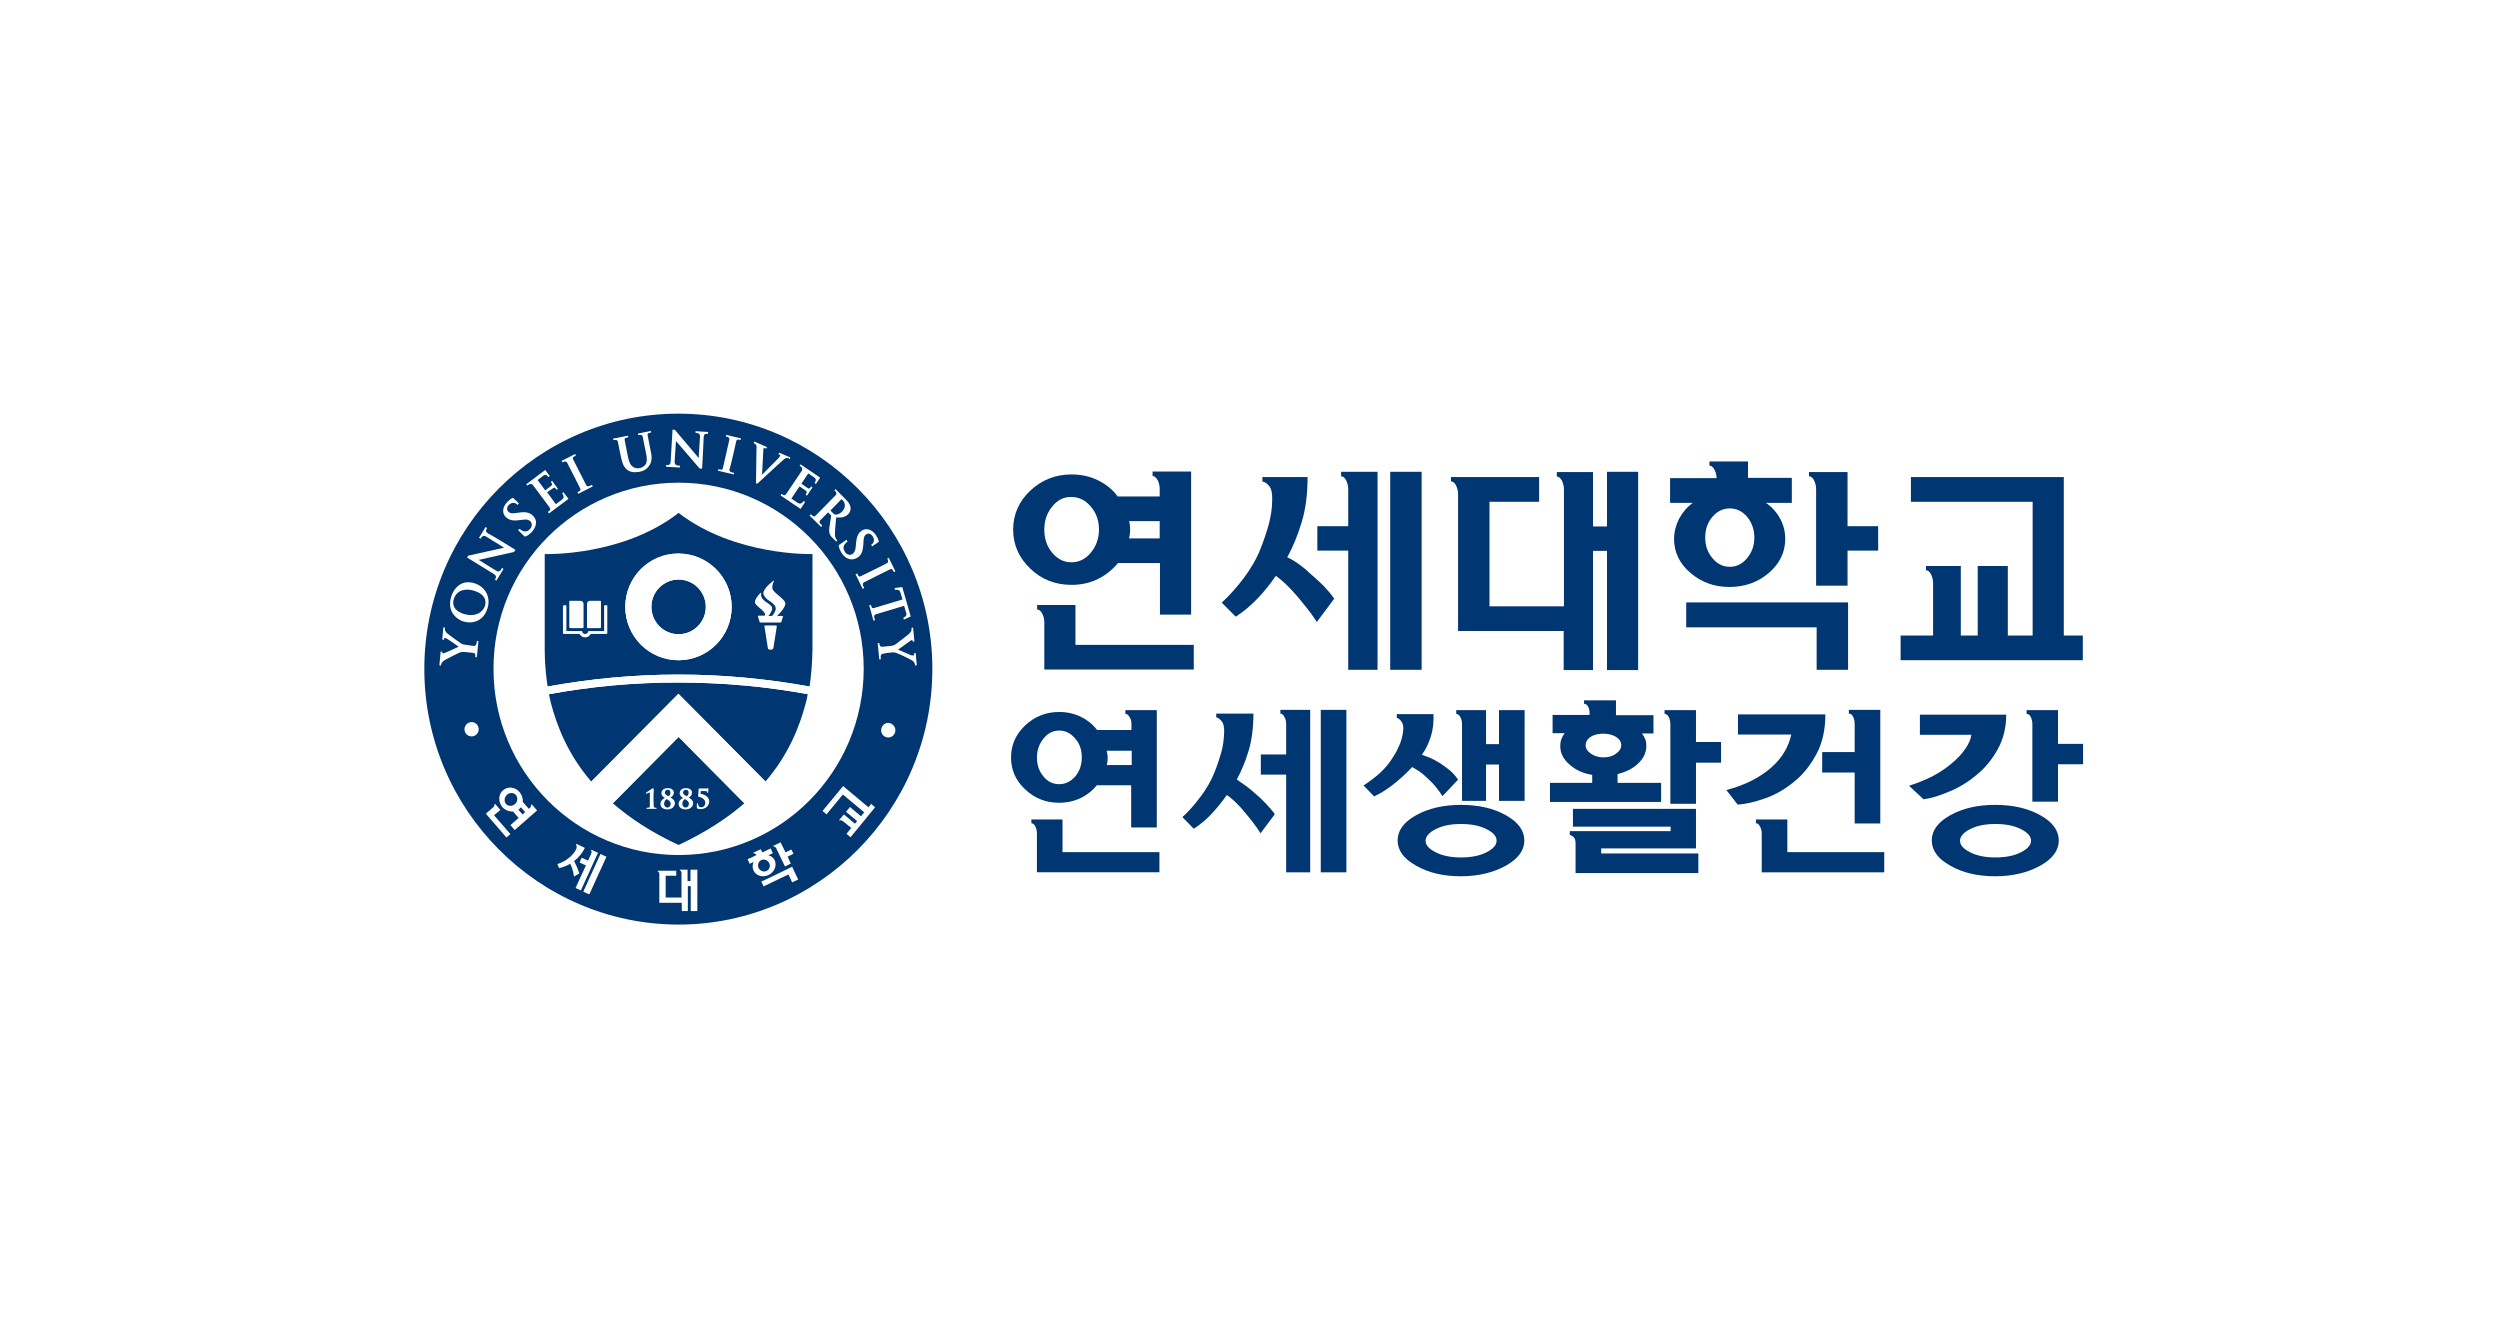 <svg width="228" height="122" viewBox="0 0 228 122" fill="none" xmlns="http://www.w3.org/2000/svg">
<g filter="url(#filter0_d_80_96)">
<rect x="4" width="220" height="114" rx="16" fill="white" shape-rendering="crispEdges"/>
<g clip-path="url(#clip0_80_96)">
<path d="M38 57.012C38 70.253 48.716 81.024 61.889 81.024C75.061 81.024 85.777 70.253 85.777 57.012C85.753 43.772 75.037 33 61.889 33C48.716 33 38 43.772 38 57.012Z" fill="white"/>
<path d="M38.698 57.012C38.698 44.159 49.101 33.726 61.864 33.726C74.651 33.726 85.03 44.183 85.03 57.012C85.03 69.865 74.627 80.322 61.864 80.322C49.101 80.298 38.698 69.841 38.698 57.012Z" fill="#003671"/>
<path d="M61.889 73.98C52.569 73.98 45.008 66.38 45.008 57.012C44.983 47.62 52.545 40.02 61.889 40.02C71.208 40.02 78.769 47.62 78.769 56.988C78.769 66.38 71.208 73.98 61.889 73.98Z" fill="white"/>
<path d="M42.359 62.507C42.359 62.87 42.648 63.16 43.009 63.16C43.37 63.16 43.659 62.87 43.659 62.507C43.659 62.144 43.37 61.853 43.009 61.853C42.648 61.853 42.359 62.168 42.359 62.507Z" fill="white"/>
<path d="M81.659 62.603C81.659 62.967 81.37 63.257 81.009 63.257C80.648 63.257 80.359 62.967 80.359 62.603C80.359 62.24 80.648 61.926 81.009 61.926C81.37 61.95 81.659 62.24 81.659 62.603Z" fill="white"/>
<path d="M43.274 49.194C42.816 49.049 42.383 49.073 42.022 49.267C41.636 49.484 41.323 49.872 41.155 50.404C40.986 50.937 41.01 51.421 41.227 51.832C41.444 52.22 41.805 52.534 42.263 52.68C43.057 52.922 44.093 52.68 44.454 51.493C44.623 50.985 44.574 50.501 44.358 50.065C44.141 49.654 43.756 49.339 43.274 49.194ZM44.237 51.227C43.996 51.953 43.226 52.268 42.335 52.002C41.227 51.663 41.275 50.985 41.396 50.598C41.492 50.307 41.685 50.065 41.95 49.92C42.311 49.751 42.744 49.727 43.226 49.872C43.707 50.017 44.044 50.259 44.189 50.55C44.334 50.84 44.261 51.106 44.237 51.227Z" fill="white"/>
<path d="M47.849 44.934L47.247 44.352L47.368 44.231C47.368 44.231 47.584 44.377 47.633 44.401C47.97 44.57 48.211 44.377 48.331 44.256C48.572 43.989 48.523 43.699 48.379 43.554C48.234 43.408 48.066 43.336 47.633 43.408L47.368 43.433C46.79 43.529 46.428 43.433 46.139 43.166C45.778 42.828 45.802 42.271 46.236 41.811C46.597 41.424 46.79 41.399 46.79 41.399L47.319 41.908L47.199 42.053C47.199 42.053 47.079 41.883 46.862 41.859C46.766 41.859 46.597 41.859 46.404 42.053C46.212 42.271 46.188 42.513 46.38 42.682C46.501 42.803 46.645 42.852 47.127 42.779L47.271 42.755C47.946 42.658 48.283 42.731 48.596 43.021C48.74 43.166 48.957 43.433 48.861 43.868C48.812 44.086 48.692 44.304 48.499 44.522C48.331 44.691 48.042 44.934 47.849 44.934Z" fill="white"/>
<path d="M76.506 45.708L77.204 45.224L77.3 45.369C77.3 45.369 77.108 45.539 77.06 45.611C76.819 45.902 76.963 46.168 77.06 46.337C77.252 46.628 77.565 46.652 77.734 46.531C77.902 46.41 78.023 46.241 78.047 45.805L78.071 45.539C78.119 44.958 78.264 44.619 78.577 44.401C78.986 44.111 79.516 44.28 79.877 44.788C80.166 45.224 80.142 45.418 80.142 45.418L79.54 45.829L79.444 45.684C79.444 45.684 79.636 45.587 79.684 45.393C79.709 45.297 79.733 45.127 79.588 44.909C79.419 44.667 79.179 44.595 78.986 44.74C78.842 44.837 78.769 44.982 78.745 45.442V45.587C78.697 46.265 78.577 46.604 78.216 46.846C78.047 46.943 77.734 47.112 77.325 46.943C77.108 46.846 76.939 46.7 76.771 46.458C76.626 46.216 76.457 45.902 76.506 45.708Z" fill="white"/>
<path d="M50.402 40.552C50.57 40.407 50.618 40.48 50.763 40.673L50.883 40.577L50.354 39.85L50.233 39.947C50.378 40.141 50.402 40.189 50.233 40.334L49.727 40.722L49.029 39.778C49.029 39.778 49.438 39.487 49.535 39.39C49.776 39.221 49.872 39.342 50.017 39.511L50.137 39.415L49.727 38.858L47.994 40.165L48.09 40.286C48.21 40.189 48.427 40.02 48.62 40.262C48.812 40.504 50.065 42.198 50.065 42.198C50.281 42.489 50.161 42.537 49.968 42.682L50.065 42.828L51.847 41.496L51.389 40.891L51.269 40.988C51.461 41.254 51.437 41.424 51.245 41.569C51.124 41.666 50.691 41.98 50.691 41.98L49.896 40.891L50.402 40.552Z" fill="white"/>
<path d="M73.448 40.722C73.64 40.843 73.592 40.915 73.472 41.109L73.592 41.206L74.098 40.456L73.977 40.359C73.857 40.552 73.809 40.625 73.616 40.48L73.086 40.117L73.712 39.173C73.712 39.173 74.122 39.463 74.242 39.536C74.483 39.705 74.411 39.85 74.29 40.044L74.411 40.141L74.796 39.56L73.014 38.35L72.918 38.471C73.038 38.543 73.279 38.688 73.11 38.955C72.942 39.221 71.762 40.964 71.762 40.964C71.569 41.254 71.473 41.182 71.28 41.036L71.184 41.182L73.014 42.416L73.423 41.787L73.303 41.69C73.11 41.956 72.942 41.98 72.749 41.859C72.629 41.787 72.171 41.472 72.171 41.472L72.918 40.359L73.448 40.722Z" fill="white"/>
<path d="M52.28 37.914C52.184 37.72 52.28 37.672 52.521 37.551L52.449 37.406L51.221 38.035L51.293 38.18C51.293 38.18 51.606 37.962 51.726 38.205C51.799 38.326 52.906 40.528 52.906 40.528C53.003 40.722 52.906 40.77 52.666 40.891L52.738 41.037L54.062 40.359L53.99 40.214C53.797 40.31 53.581 40.456 53.46 40.238C53.34 40.02 52.28 37.914 52.28 37.914Z" fill="white"/>
<path d="M59.336 37.091L59.071 35.736C59.023 35.518 59.119 35.493 59.384 35.445L59.36 35.3L58.18 35.542L58.204 35.687C58.204 35.687 58.565 35.566 58.614 35.832C58.614 35.881 58.903 37.261 58.903 37.261C58.999 37.72 59.047 38.084 58.879 38.35C58.71 38.592 58.469 38.664 58.349 38.689C58.204 38.713 58.012 38.737 57.795 38.616C57.602 38.519 57.41 38.325 57.265 37.648L56.976 36.171C56.928 35.953 57.024 35.929 57.313 35.881L57.265 35.736L55.916 36.002L55.941 36.147C55.941 36.147 56.302 36.026 56.35 36.292C56.35 36.365 56.663 37.817 56.663 37.817C56.783 38.374 56.976 38.713 57.289 38.907C57.674 39.148 58.132 39.052 58.325 39.028C58.59 38.979 58.903 38.882 59.167 38.519C59.505 38.108 59.456 37.599 59.336 37.091Z" fill="white"/>
<path d="M67.138 36.268C67.186 36.05 67.283 36.074 67.547 36.123L67.572 35.977L66.223 35.663L66.199 35.808C66.199 35.808 66.584 35.832 66.512 36.123C66.488 36.268 65.934 38.664 65.934 38.664C65.886 38.882 65.766 38.858 65.525 38.785L65.477 38.93L66.921 39.269L66.945 39.124C66.729 39.076 66.464 39.051 66.536 38.785C66.632 38.567 67.138 36.268 67.138 36.268Z" fill="white"/>
<path d="M81.153 47.935C81.346 47.838 81.394 47.935 81.515 48.177L81.659 48.105L81.057 46.87L80.913 46.943C80.913 46.943 81.129 47.257 80.865 47.378C80.744 47.451 78.529 48.54 78.529 48.54C78.336 48.637 78.288 48.54 78.167 48.298L78.023 48.371L78.673 49.702L78.818 49.63C78.721 49.436 78.577 49.218 78.818 49.097C79.034 48.976 81.153 47.935 81.153 47.935Z" fill="white"/>
<path d="M82.285 49.533L81.587 49.63L81.635 49.799C81.852 49.775 82.02 49.751 82.117 50.041C82.141 50.089 82.165 50.186 82.309 50.67C81.924 50.791 79.733 51.445 79.733 51.445C79.516 51.518 79.492 51.397 79.42 51.154L79.275 51.203L79.66 52.607L79.805 52.558C79.733 52.341 79.636 52.099 79.877 52.026C80.094 51.953 82.117 51.348 82.454 51.251C82.598 51.735 82.622 51.832 82.647 51.881C82.719 52.171 82.574 52.244 82.382 52.341L82.43 52.51L83.056 52.22L82.285 49.533Z" fill="white"/>
<path d="M77.565 42.247C77.517 41.956 77.3 41.714 77.108 41.52L76.193 40.601L76.096 40.722C76.096 40.722 76.409 40.94 76.217 41.157C76.121 41.254 74.387 43.021 74.387 43.021C74.242 43.166 74.146 43.094 73.953 42.9L73.833 43.021L74.892 44.062L74.989 43.941C74.844 43.796 74.627 43.626 74.82 43.433L75.518 42.731L75.807 43.021L75.687 43.772C75.615 44.207 75.591 44.474 75.663 44.667C75.711 44.788 75.759 44.909 75.952 45.079L76.265 45.393L76.361 45.297L76.289 45.2C76.241 45.151 76.144 45.006 76.144 44.667C76.144 44.352 76.193 43.941 76.241 43.408C76.241 43.408 76.265 43.239 76.265 43.191C76.771 43.239 77.108 43.142 77.349 42.9C77.589 42.658 77.589 42.368 77.565 42.247ZM76.795 42.658C76.53 42.924 76.289 42.949 76.193 42.924C76.096 42.924 76.048 42.876 75.952 42.779L75.735 42.561L76.747 41.52L76.891 41.666C77.036 41.835 77.204 42.222 76.795 42.658Z" fill="white"/>
<path d="M42.503 54.809C42.359 54.785 42.238 54.785 42.094 54.713C41.925 54.616 40.962 53.914 40.794 53.769C40.697 53.672 40.649 53.623 40.601 53.527C40.577 53.454 40.577 53.381 40.577 53.357C40.577 53.309 40.577 53.236 40.577 53.236L40.432 53.212L40.336 54.325L40.505 54.35C40.505 54.35 40.505 54.277 40.505 54.229C40.505 54.204 40.553 54.18 40.577 54.18C40.625 54.18 40.697 54.204 40.769 54.253C40.842 54.277 41.829 54.979 41.829 54.979C41.829 54.979 40.649 55.536 40.529 55.56C40.505 55.56 40.432 55.608 40.384 55.584C40.36 55.584 40.36 55.56 40.336 55.56V55.536C40.336 55.511 40.336 55.439 40.336 55.439L40.191 55.415L40.071 56.673L40.215 56.697C40.215 56.697 40.24 56.528 40.288 56.431C40.336 56.359 40.456 56.262 40.625 56.165C40.866 56.02 41.853 55.536 41.925 55.511C42.07 55.463 42.142 55.439 42.383 55.463C42.383 55.463 42.84 55.511 43.105 55.536C43.37 55.56 43.37 55.705 43.346 55.923L43.491 55.947L43.635 54.471L43.491 54.446C43.467 54.688 43.467 54.931 43.153 54.906C42.889 54.858 42.503 54.809 42.503 54.809Z" fill="white"/>
<path d="M81.274 55.512C81.418 55.487 81.539 55.487 81.707 55.536C81.9 55.584 82.96 56.093 83.152 56.214C83.272 56.286 83.321 56.335 83.369 56.407C83.417 56.48 83.417 56.528 83.441 56.577C83.441 56.625 83.465 56.698 83.465 56.698L83.61 56.673L83.513 55.56L83.345 55.584C83.345 55.584 83.345 55.681 83.369 55.705C83.369 55.73 83.345 55.778 83.297 55.778C83.248 55.778 83.176 55.778 83.08 55.754C83.008 55.73 81.9 55.245 81.9 55.245C81.9 55.245 82.96 54.495 83.056 54.422C83.08 54.398 83.152 54.374 83.176 54.374C83.2 54.374 83.2 54.374 83.224 54.398V54.422C83.224 54.447 83.248 54.519 83.248 54.519L83.393 54.495L83.272 53.236L83.128 53.261C83.128 53.261 83.152 53.43 83.104 53.551C83.056 53.648 82.96 53.745 82.839 53.866C82.622 54.035 81.731 54.713 81.683 54.761C81.563 54.834 81.466 54.882 81.25 54.907C81.25 54.907 80.792 54.955 80.527 54.979C80.238 55.003 80.214 54.858 80.19 54.64L80.046 54.664L80.19 56.141L80.335 56.117C80.311 55.875 80.262 55.633 80.6 55.608C80.888 55.536 81.274 55.512 81.274 55.512Z" fill="white"/>
<path d="M47.007 46.144L46.886 46.337L43.659 47.063L45.224 48.032C45.562 48.25 45.682 47.983 45.778 47.79L45.923 47.886L45.273 48.952L45.128 48.879C45.224 48.709 45.345 48.54 45.032 48.346C44.719 48.153 42.6 46.846 42.6 46.846L42.696 46.676C43.25 46.555 45.875 45.974 45.971 45.95C45.971 45.95 44.622 45.103 44.333 44.933C44.044 44.764 43.924 44.982 43.828 45.127L43.683 45.054L44.285 44.062L44.43 44.159C44.333 44.304 44.213 44.449 44.502 44.643C44.863 44.812 47.007 46.144 47.007 46.144Z" fill="white"/>
<path d="M64.032 38.737H63.815L61.648 36.22L61.527 38.083C61.503 38.471 61.792 38.447 62.009 38.471V38.64L60.757 38.568V38.398C60.95 38.422 61.142 38.447 61.166 38.083C61.19 37.672 61.335 35.179 61.335 35.179L61.551 35.203C61.913 35.639 63.671 37.696 63.719 37.769C63.719 37.769 63.815 36.171 63.839 35.832C63.863 35.493 63.598 35.493 63.43 35.469V35.324L64.586 35.397L64.562 35.566C64.369 35.566 64.2 35.518 64.176 35.881C64.176 36.171 64.032 38.737 64.032 38.737Z" fill="white"/>
<path d="M72.027 37.89L72.075 37.72L71.063 37.285L70.991 37.43L71.112 37.478C71.16 37.503 71.184 37.527 71.16 37.551C71.136 37.599 71.088 37.672 71.039 37.745L70.1 38.689C70.1 38.689 69.57 39.221 69.498 39.294C69.498 39.197 69.57 37.987 69.594 37.478L69.618 37.018C69.618 36.994 69.618 36.922 69.643 36.897C69.643 36.873 69.691 36.849 69.763 36.873L69.883 36.922L69.956 36.776L68.8 36.268L68.728 36.413C68.728 36.413 68.896 36.486 68.944 36.559C68.992 36.631 69.016 36.776 68.992 36.922L68.944 40.068L69.065 40.117L70.847 38.471L71.497 37.89C71.497 37.89 71.714 37.696 71.93 37.793L72.027 37.89Z" fill="white"/>
<path d="M62.972 75.312C62.972 75.36 62.972 76.353 62.972 76.353H62.707C62.707 76.353 62.707 75.36 62.707 75.312C62.659 75.312 62.057 75.312 62.009 75.312C62.009 75.336 62.009 75.36 62.009 75.385C62.081 75.385 62.153 75.506 62.153 75.627C62.153 75.627 62.153 76.861 62.153 77.854C61.816 77.854 60.709 77.854 60.709 77.854V75.869C60.709 75.869 61.624 75.869 61.672 75.869C61.672 75.82 61.672 75.433 61.672 75.409C61.624 75.409 60.01 75.409 59.986 75.409C59.986 75.433 59.986 75.457 59.986 75.481C60.058 75.481 60.131 75.603 60.131 75.724C60.131 75.724 60.131 78.289 60.131 78.338C60.155 78.338 61.768 78.338 62.178 78.338C62.178 78.773 62.178 79.064 62.178 79.088C62.226 79.088 62.707 79.088 62.731 79.088C62.731 79.04 62.731 76.813 62.731 76.813H62.996C62.996 76.813 62.996 79.04 62.996 79.088C63.02 79.088 63.55 79.088 63.598 79.088C63.598 79.04 63.598 75.36 63.598 75.312C63.574 75.312 63.02 75.312 62.972 75.312Z" fill="white"/>
<path d="M79.203 69.624C78.721 69.212 76.915 67.711 76.891 67.687C76.891 67.687 75.037 69.938 75.013 69.962C75.037 69.987 75.35 70.229 75.374 70.277C75.398 70.253 76.867 68.462 76.867 68.462C76.867 68.462 78.384 69.72 78.817 70.083C78.649 70.277 78.528 70.447 78.528 70.447C78.528 70.447 77.541 69.624 77.517 69.599C77.493 69.624 77.18 70.011 77.156 70.035C77.18 70.059 78.167 70.882 78.167 70.882L77.975 71.124C77.975 71.124 76.987 70.301 76.963 70.277C76.939 70.301 76.554 70.761 76.53 70.785C76.554 70.81 76.578 70.834 76.602 70.834C76.65 70.785 76.771 70.81 76.867 70.882L77.638 71.511C77.638 71.511 77.228 71.996 77.204 72.044C77.228 72.068 77.541 72.335 77.565 72.359C77.589 72.335 79.781 69.672 79.805 69.624C79.781 69.599 79.468 69.333 79.444 69.309C79.444 69.333 79.347 69.454 79.203 69.624Z" fill="white"/>
<path d="M54.76 73.884C54.736 73.932 53.219 77.273 53.195 77.321C53.219 77.345 53.701 77.563 53.749 77.563C53.773 77.515 55.29 74.174 55.314 74.126C55.314 74.15 54.809 73.908 54.76 73.884Z" fill="white"/>
<path d="M53.942 73.497C53.942 73.521 53.918 73.545 53.894 73.569C53.966 73.593 53.966 73.739 53.918 73.86L53.629 74.489C53.629 74.489 53.099 74.247 53.051 74.223C53.027 74.247 52.882 74.61 52.858 74.659C52.882 74.683 53.436 74.925 53.436 74.925C53.436 74.925 52.497 76.958 52.497 76.982C52.521 77.006 52.954 77.2 52.978 77.2C53.002 77.152 54.52 73.811 54.544 73.763C54.544 73.787 53.966 73.521 53.942 73.497Z" fill="white"/>
<path d="M52.376 74.561L52.352 74.513H52.376C52.786 74.198 53.099 73.811 53.34 73.327C53.316 73.303 52.593 72.964 52.545 72.964C52.545 72.988 52.521 73.012 52.521 73.037C52.521 73.037 52.665 73.157 52.545 73.448C52.545 73.472 52.111 74.392 50.835 74.803C50.859 74.852 50.98 75.142 50.98 75.167C50.98 75.167 51.413 75.118 51.991 74.779H52.015V74.803C52.111 74.973 52.232 75.239 52.352 75.941C52.401 75.917 52.81 75.675 52.834 75.651C52.738 75.36 52.593 74.973 52.376 74.561Z" fill="white"/>
<path d="M69.643 76.837C69.691 76.813 71.906 75.748 71.906 75.748C71.906 75.748 72.243 76.45 72.243 76.474C72.292 76.45 72.749 76.232 72.797 76.208C72.773 76.184 72.268 75.094 72.243 75.046C72.195 75.07 69.474 76.401 69.426 76.401C69.45 76.45 69.643 76.813 69.643 76.837Z" fill="white"/>
<path d="M71.184 72.819C71.16 72.843 70.558 73.133 70.51 73.133C70.51 73.158 70.534 73.182 70.558 73.206C70.63 73.182 70.727 73.255 70.799 73.376C70.799 73.376 71.569 74.997 71.593 75.022C71.618 74.997 72.099 74.779 72.123 74.755C72.099 74.731 71.834 74.126 71.834 74.126C71.834 74.126 72.34 73.884 72.364 73.86C72.34 73.835 72.195 73.497 72.171 73.472C72.123 73.497 71.642 73.739 71.642 73.739C71.642 73.739 71.208 72.843 71.184 72.819Z" fill="white"/>
<path d="M68.728 75.409C68.944 75.869 69.57 76.062 70.1 75.796C70.63 75.53 70.871 74.949 70.654 74.465C70.534 74.223 70.317 74.053 70.076 74.005C70.317 73.884 70.486 73.811 70.486 73.811C70.462 73.787 70.293 73.424 70.293 73.376C70.245 73.4 69.522 73.739 69.522 73.739C69.522 73.739 69.402 73.472 69.378 73.448C69.378 73.448 68.752 73.739 68.704 73.763C68.704 73.787 68.728 73.811 68.752 73.835C68.8 73.811 68.896 73.86 68.969 73.956L68.993 73.981C68.993 73.981 68.222 74.344 68.174 74.368C68.198 74.392 68.367 74.755 68.367 74.779C68.367 74.779 68.511 74.707 68.728 74.61C68.607 74.9 68.607 75.167 68.728 75.409ZM69.908 75.433C69.643 75.554 69.33 75.433 69.185 75.167C69.065 74.9 69.161 74.562 69.426 74.441C69.691 74.32 70.004 74.441 70.148 74.707C70.293 74.997 70.173 75.312 69.908 75.433Z" fill="white"/>
<path d="M45.634 69.866C45.634 69.866 45.176 69.333 45.152 69.309C45.128 69.309 45.104 69.358 45.08 69.358C45.128 69.406 45.08 69.551 44.984 69.624C44.984 69.624 44.333 70.18 44.309 70.205C44.333 70.229 46.164 72.359 46.188 72.383C46.212 72.359 46.525 72.093 46.549 72.069C46.525 72.044 45.056 70.35 45.056 70.35C45.056 70.35 45.61 69.89 45.634 69.866Z" fill="white"/>
<path d="M46.79 70.011C46.958 70.205 47.295 70.592 47.295 70.592C47.295 70.592 46.597 71.221 46.549 71.246C46.573 71.27 46.934 71.681 46.934 71.705C46.958 71.681 48.957 69.938 48.981 69.914C48.957 69.89 48.524 69.382 48.499 69.357C48.475 69.357 48.451 69.406 48.427 69.406C48.475 69.454 48.427 69.575 48.331 69.672L48.235 69.769C48.235 69.769 47.777 69.236 47.681 69.14C47.705 68.825 47.608 68.51 47.392 68.244C46.982 67.76 46.308 67.687 45.875 68.075C45.441 68.438 45.417 69.14 45.827 69.624C46.091 69.89 46.453 70.035 46.79 70.011ZM47.898 70.059L47.657 70.277C47.657 70.277 47.44 70.035 47.271 69.841C47.295 69.817 47.344 69.793 47.368 69.769C47.416 69.721 47.464 69.672 47.512 69.624C47.657 69.817 47.898 70.059 47.898 70.059ZM46.236 68.486C46.477 68.268 46.862 68.268 47.055 68.51C47.247 68.752 47.223 69.115 46.958 69.333C46.718 69.551 46.332 69.551 46.14 69.309C45.947 69.067 45.995 68.704 46.236 68.486Z" fill="white"/>
<path d="M61.889 48.855C60.516 48.855 59.408 49.968 59.408 51.348C59.408 52.728 60.516 53.841 61.889 53.841C63.261 53.841 64.369 52.728 64.369 51.348C64.369 49.968 63.237 48.855 61.889 48.855Z" fill="#003671"/>
<path d="M55.892 69.26C57.458 70.616 59.408 71.923 61.889 73.061C64.369 71.899 66.32 70.616 67.885 69.26L61.889 63.209L55.892 69.26Z" fill="#003671"/>
<path d="M74.098 54.882V46.531C74.098 46.531 67.042 46.749 61.889 42.779C56.735 46.773 49.679 46.531 49.679 46.531V54.858C49.679 54.858 49.631 56.649 49.944 58.61C53.821 57.908 57.795 57.521 61.889 57.521C65.982 57.521 69.956 57.908 73.833 58.61C74.122 56.649 74.098 54.882 74.098 54.882ZM61.889 56.214C59.191 56.214 57.024 54.035 57.024 51.348C57.024 48.661 59.191 46.483 61.864 46.483C64.537 46.483 66.729 48.661 66.729 51.348C66.729 54.035 64.562 56.214 61.889 56.214Z" fill="#003671"/>
<path d="M50.065 59.312C50.113 59.578 50.185 59.82 50.233 60.086C50.811 62.289 51.823 64.831 53.918 67.275L61.864 59.263L69.811 67.275C71.906 64.831 72.918 62.289 73.496 60.086C73.568 59.82 73.616 59.578 73.664 59.312C69.835 58.61 65.886 58.247 61.84 58.247C57.843 58.222 53.894 58.61 50.065 59.312Z" fill="#003671"/>
<path d="M53.58 53.284H54.736C54.784 53.284 54.809 53.26 54.809 53.212V50.864C54.809 50.815 54.784 50.791 54.736 50.791H53.821C53.653 50.791 53.532 50.912 53.532 51.081V53.212C53.532 53.26 53.556 53.284 53.58 53.284Z" fill="white"/>
<path d="M52.015 53.284H53.147C53.195 53.284 53.219 53.26 53.219 53.212V51.081C53.219 50.912 53.099 50.791 52.93 50.791H51.991C51.943 50.791 51.919 50.815 51.919 50.864V53.212C51.943 53.26 51.967 53.284 52.015 53.284Z" fill="white"/>
<path d="M55.338 51.203H55.097V53.551H53.653V53.575C53.629 53.72 53.508 53.817 53.364 53.817C53.219 53.817 53.099 53.72 53.099 53.575V53.551H51.654V51.203H51.413C51.365 51.203 51.341 51.227 51.341 51.275V53.744C51.341 53.793 51.365 53.817 51.413 53.817H52.858C52.954 54.011 53.147 54.132 53.364 54.132C53.58 54.132 53.773 54.011 53.869 53.817H55.314C55.362 53.817 55.386 53.793 55.386 53.744V51.275C55.41 51.227 55.386 51.203 55.338 51.203Z" fill="white"/>
<path d="M70.726 53.042H69.787C69.739 53.042 69.691 53.067 69.715 53.115L70.028 55.1C70.028 55.173 70.1 55.245 70.197 55.245H70.365C70.437 55.245 70.51 55.173 70.534 55.1L70.847 53.115C70.823 53.067 70.799 53.042 70.726 53.042Z" fill="white"/>
<path d="M70.871 52.171C71.112 51.953 71.689 51.324 71.617 50.985C71.545 50.598 70.51 50.065 70.437 49.654C70.413 49.46 70.485 49.218 70.582 49C70.606 48.952 70.558 48.952 70.51 48.976C70.485 49 69.643 49.629 69.618 50.089C69.618 50.259 69.739 50.452 69.956 50.646C70.124 50.791 70.365 50.912 70.534 51.082C70.606 51.154 70.678 51.227 70.726 51.372C70.823 51.614 70.582 52.002 70.413 52.171H70.076C70.221 52.002 70.365 51.784 70.413 51.566C70.558 51.033 69.233 50.888 69.426 50.089C69.426 50.065 69.402 50.041 69.378 50.065C69.354 50.065 68.848 50.573 68.848 50.912C68.848 51.203 69.45 51.493 69.739 51.905C69.787 51.977 69.787 52.074 69.739 52.147H69.209C69.209 52.147 69.089 52.123 69.137 52.268L69.281 52.728C69.281 52.728 69.305 52.776 69.402 52.776H71.136C71.232 52.776 71.256 52.728 71.256 52.728L71.4 52.268C71.449 52.147 71.328 52.171 71.328 52.171H70.871Z" fill="white"/>
<path d="M59.504 67.904C59.408 67.953 58.975 68.267 58.95 68.267C58.926 68.292 58.902 68.316 58.902 68.34C58.902 68.364 58.926 68.388 58.95 68.388L58.999 68.364L59.071 68.34C59.119 68.316 59.239 68.267 59.264 68.267V68.316V68.63V69.018V69.55C59.264 69.623 59.239 69.647 59.191 69.647L58.999 69.671C58.975 69.671 58.95 69.695 58.95 69.72C58.95 69.744 58.975 69.768 59.023 69.768H59.312H59.432H59.529H59.817C59.866 69.768 59.89 69.744 59.89 69.72C59.89 69.695 59.866 69.671 59.842 69.671L59.697 69.647C59.649 69.647 59.625 69.623 59.625 69.55L59.601 69.018V68.582L59.625 68.001V67.977C59.625 67.904 59.577 67.904 59.577 67.904H59.504Z" fill="white"/>
<path d="M60.564 69.308C60.564 69.066 60.708 68.945 60.805 68.873C60.997 68.994 61.166 69.091 61.166 69.308C61.166 69.502 61.046 69.647 60.853 69.647C60.708 69.647 60.564 69.502 60.564 69.308ZM60.323 68.34C60.323 68.558 60.492 68.703 60.636 68.776C60.371 68.897 60.227 69.091 60.227 69.308C60.227 69.623 60.468 69.817 60.877 69.817C61.31 69.817 61.551 69.526 61.551 69.26C61.551 68.97 61.31 68.824 61.142 68.728C61.262 68.679 61.455 68.534 61.455 68.292C61.455 68.05 61.238 67.88 60.925 67.88C60.468 67.856 60.323 68.147 60.323 68.34ZM60.636 68.292C60.636 68.171 60.708 68.026 60.901 68.026C61.022 68.026 61.142 68.098 61.142 68.292C61.142 68.486 61.046 68.582 60.949 68.606C60.708 68.486 60.636 68.413 60.636 68.292Z" fill="white"/>
<path d="M62.226 69.308C62.226 69.066 62.37 68.945 62.466 68.873C62.659 68.994 62.828 69.091 62.828 69.308C62.828 69.502 62.707 69.647 62.514 69.647C62.37 69.647 62.226 69.502 62.226 69.308ZM61.985 68.34C61.985 68.558 62.153 68.703 62.298 68.776C62.033 68.897 61.888 69.091 61.888 69.308C61.888 69.623 62.153 69.817 62.539 69.817C62.972 69.817 63.213 69.526 63.213 69.26C63.213 68.97 62.972 68.824 62.803 68.728C62.924 68.679 63.117 68.534 63.117 68.292C63.117 68.05 62.9 67.88 62.587 67.88C62.129 67.856 61.985 68.147 61.985 68.34ZM62.298 68.292C62.298 68.171 62.37 68.026 62.563 68.026C62.683 68.026 62.803 68.098 62.803 68.292C62.803 68.486 62.707 68.582 62.611 68.606C62.37 68.486 62.298 68.413 62.298 68.292Z" fill="white"/>
<path d="M64.513 67.905H64.369H63.791C63.719 67.905 63.719 67.953 63.719 67.953L63.67 68.582C63.67 68.606 63.67 68.655 63.743 68.679C63.911 68.703 64.321 68.849 64.321 69.212C64.321 69.502 64.128 69.623 63.959 69.623C63.767 69.623 63.67 69.526 63.67 69.333C63.67 69.26 63.646 69.26 63.622 69.26C63.574 69.26 63.55 69.308 63.55 69.333V69.599V69.623C63.55 69.672 63.55 69.72 63.622 69.744C63.67 69.768 63.767 69.793 63.863 69.793C64.417 69.793 64.682 69.43 64.682 69.091C64.682 68.679 64.272 68.461 63.887 68.389C63.887 68.34 63.911 68.195 63.911 68.147C63.959 68.147 64.321 68.147 64.321 68.147C64.489 68.147 64.489 68.195 64.489 68.243C64.489 68.316 64.537 68.316 64.537 68.316C64.561 68.316 64.585 68.292 64.585 68.268L64.61 67.953C64.61 67.929 64.61 67.88 64.561 67.88L64.513 67.905Z" fill="white"/>
<path d="M53.942 67.275C54.496 67.929 55.146 68.606 55.892 69.26L61.889 63.208L67.885 69.26C68.631 68.606 69.257 67.953 69.835 67.299L61.889 59.287L53.942 67.275Z" fill="white"/>
<path d="M61.889 57.52C57.795 57.52 53.821 57.907 49.944 58.609C49.968 58.827 50.017 59.069 50.065 59.311C53.894 58.609 57.843 58.246 61.889 58.246C65.934 58.246 69.883 58.609 73.712 59.311C73.761 59.069 73.809 58.851 73.833 58.609C69.956 57.907 65.958 57.52 61.889 57.52Z" fill="white"/>
<path d="M66.729 51.348C66.729 48.661 64.562 46.482 61.864 46.482C59.191 46.482 57.024 48.661 57.024 51.348C57.024 54.035 59.191 56.213 61.864 56.213C64.562 56.213 66.729 54.035 66.729 51.348ZM61.889 53.841C60.516 53.841 59.408 52.727 59.408 51.348C59.408 49.968 60.516 48.855 61.889 48.855C63.261 48.855 64.369 49.968 64.369 51.348C64.369 52.727 63.237 53.841 61.889 53.841Z" fill="white"/>
<path d="M100.129 48.806C99.407 49.169 98.588 49.339 97.721 49.339C96.252 49.339 95 48.855 93.964 47.862C92.929 46.87 92.399 45.684 92.399 44.304C92.399 42.924 92.929 41.714 93.964 40.746C95.024 39.753 96.276 39.269 97.721 39.269C98.588 39.269 99.407 39.439 100.129 39.802C100.876 40.165 101.478 40.649 101.935 41.278H105.764V40.576C105.764 40.286 105.692 39.995 105.572 39.778C105.427 39.535 105.283 39.414 105.138 39.414H105.114V39.003H108.63V52.05H105.788V47.354H101.959C101.454 47.959 100.852 48.443 100.129 48.806ZM98.082 51.178V54.809H108.871V57.06H95.241V52.752C95.241 52.461 95.168 52.171 95.048 51.953C94.928 51.711 94.759 51.59 94.591 51.59V51.178H98.082ZM95.963 42.198C95.482 42.779 95.241 43.481 95.241 44.304C95.241 45.127 95.482 45.853 95.963 46.41C96.445 46.991 97.023 47.281 97.721 47.281C98.395 47.281 98.997 46.991 99.479 46.41C99.961 45.829 100.226 45.127 100.226 44.304C100.226 43.481 99.985 42.779 99.479 42.198C98.997 41.617 98.395 41.327 97.721 41.327C97.023 41.303 96.445 41.593 95.963 42.198ZM105.764 45.103V43.529H102.971C103.019 43.65 103.043 43.772 103.043 43.917C103.067 44.038 103.067 44.183 103.067 44.304C103.067 44.449 103.067 44.57 103.043 44.715C103.019 44.837 102.995 44.982 102.971 45.103H105.764Z" fill="#003671"/>
<path d="M118.455 47.45C118.792 47.693 119.105 47.935 119.394 48.225C119.852 48.612 120.285 49.024 120.695 49.411C121.08 49.823 121.417 50.21 121.682 50.597L120.093 52.727C119.852 52.34 119.515 51.856 119.057 51.299C118.624 50.742 118.214 50.258 117.877 49.895C117.66 49.653 117.395 49.411 117.155 49.169C116.89 48.927 116.625 48.709 116.36 48.516C115.854 49.242 115.324 49.919 114.722 50.549C114.12 51.178 113.446 51.759 112.7 52.243L111.423 50.96C112.074 50.355 112.748 49.629 113.422 48.733C114.096 47.838 114.626 46.918 114.987 45.974C115.276 45.248 115.517 44.522 115.71 43.82C115.902 43.093 116.023 42.367 116.023 41.617C116.047 40.987 115.951 40.552 115.734 40.31C115.517 40.068 115.324 39.922 115.132 39.922V39.511H119.25C119.25 41.06 119.081 42.416 118.72 43.602C118.359 44.788 117.925 45.877 117.395 46.821C117.781 46.99 118.118 47.208 118.455 47.45ZM125.631 39.027V57.084H122.958V46.216H120.141V43.989H122.958V40.624C122.958 40.31 122.886 40.044 122.766 39.801C122.645 39.559 122.477 39.438 122.308 39.438V39.027H125.631ZM129.653 39.027V57.084H126.787V39.027H129.653Z" fill="#003671"/>
<path d="M132.976 53.55V41.084C132.976 40.77 132.904 40.503 132.783 40.261C132.663 40.019 132.494 39.898 132.326 39.898V39.511H140.369V41.762H135.842V51.299H142.632V40.649C142.632 40.334 142.56 40.068 142.44 39.826C142.295 39.584 142.151 39.463 141.982 39.463V39.051H145.281V44.013H146.558V39.027H149.399V57.108H146.558V46.24H145.281V57.108H142.608V53.55H132.976Z" fill="#003671"/>
<path d="M152.313 41.883V39.608H156.551V39.511C156.527 39.245 156.455 39.003 156.335 38.785C156.214 38.591 156.07 38.47 155.925 38.47H155.901V38.083H159.417V39.584H163.414V41.859H161.054C161.608 42.246 162.042 42.73 162.355 43.311C162.668 43.892 162.812 44.498 162.812 45.151C162.812 46.361 162.307 47.402 161.319 48.249C160.332 49.097 159.128 49.532 157.731 49.532C156.335 49.532 155.155 49.097 154.167 48.249C153.18 47.402 152.674 46.361 152.674 45.151C152.674 44.498 152.843 43.892 153.132 43.311C153.445 42.73 153.854 42.246 154.384 41.859H152.313V41.883ZM168.544 50.936V57.084H165.678V53.212H153.782V50.936H168.544ZM156.166 43.142C155.733 43.65 155.516 44.28 155.516 45.03C155.516 45.756 155.733 46.386 156.166 46.894C156.599 47.426 157.129 47.693 157.755 47.693C158.381 47.693 158.911 47.426 159.345 46.894C159.778 46.361 159.995 45.756 159.995 45.03C159.995 44.304 159.778 43.675 159.345 43.142C158.911 42.634 158.381 42.367 157.755 42.367C157.129 42.367 156.599 42.634 156.166 43.142ZM168.496 39.027V43.989H171.289V46.216H168.496V49.411H165.63V40.625C165.63 40.31 165.558 40.044 165.437 39.802C165.317 39.56 165.148 39.438 164.98 39.438V39.051H168.496V39.027Z" fill="#003671"/>
<path d="M185.376 41.762H174.275V39.511H188.218V53.962H189.952V56.213H173.336V53.962H176.298V49.194C176.298 48.879 176.225 48.613 176.105 48.37C175.985 48.129 175.816 48.007 175.647 48.007V47.62H178.826V53.962H180.367V47.62H183.113V53.962H185.376V41.762Z" fill="#003671"/>
<path d="M98.564 68.776C97.962 69.066 97.312 69.212 96.589 69.212C95.385 69.212 94.35 68.8 93.507 68.001C92.64 67.202 92.207 66.234 92.207 65.072C92.207 63.935 92.64 62.966 93.507 62.143C94.374 61.345 95.385 60.933 96.589 60.933C97.312 60.933 97.962 61.078 98.564 61.369C99.166 61.659 99.672 62.071 100.057 62.579H103.188V62.047C103.188 61.804 103.139 61.587 103.019 61.393C102.899 61.199 102.778 61.103 102.658 61.103H102.634V60.764H105.499V71.463H103.163V67.614H100.033C99.672 68.074 99.166 68.485 98.564 68.776ZM96.902 70.736V73.714H105.74V75.553H94.567V72.019C94.567 71.777 94.518 71.559 94.422 71.366C94.326 71.172 94.181 71.075 94.061 71.075V70.736H96.902ZM95.168 63.354C94.783 63.838 94.567 64.419 94.567 65.072C94.567 65.75 94.759 66.331 95.168 66.815C95.554 67.299 96.035 67.517 96.613 67.517C97.167 67.517 97.649 67.275 98.058 66.815C98.468 66.331 98.66 65.75 98.66 65.072C98.66 64.394 98.468 63.814 98.058 63.354C97.649 62.87 97.167 62.627 96.613 62.627C96.035 62.627 95.554 62.87 95.168 63.354ZM103.212 65.75V64.467H100.924C100.948 64.564 100.972 64.661 100.996 64.782C100.996 64.879 101.02 65 101.02 65.121C101.02 65.242 101.02 65.339 100.996 65.46C100.996 65.556 100.972 65.677 100.924 65.774H103.212V65.75Z" fill="#003671"/>
<path d="M113.615 67.663C113.88 67.856 114.144 68.074 114.385 68.292C114.771 68.607 115.132 68.945 115.445 69.284C115.758 69.623 116.047 69.938 116.264 70.253L114.963 71.995C114.771 71.681 114.482 71.269 114.12 70.809C113.759 70.349 113.422 69.962 113.157 69.647C112.964 69.454 112.772 69.26 112.555 69.042C112.338 68.849 112.122 68.655 111.881 68.51C111.471 69.091 111.014 69.672 110.532 70.18C110.051 70.713 109.497 71.172 108.871 71.584L107.835 70.519C108.365 70.035 108.919 69.43 109.473 68.679C110.027 67.953 110.46 67.203 110.773 66.404C111.014 65.823 111.207 65.218 111.375 64.637C111.544 64.056 111.616 63.451 111.64 62.846C111.664 62.337 111.592 61.974 111.399 61.756C111.207 61.538 111.062 61.442 110.918 61.417V61.079H114.313C114.313 62.337 114.169 63.475 113.88 64.443C113.591 65.412 113.229 66.307 112.796 67.082C113.061 67.299 113.35 67.469 113.615 67.663ZM119.49 60.74V75.554H117.299V66.646H114.987V64.806H117.299V62.047C117.299 61.781 117.251 61.563 117.131 61.369C117.034 61.175 116.914 61.079 116.769 61.079V60.74H119.49ZM122.79 60.74V75.554H120.454V60.74H122.79Z" fill="#003671"/>
<path d="M130.375 65.097C130.616 65.193 130.833 65.314 131.049 65.435C131.435 65.653 131.772 65.895 132.109 66.162C132.446 66.428 132.735 66.743 132.976 67.106L131.555 68.606C131.362 68.316 131.146 68.001 130.881 67.686C130.616 67.372 130.303 67.081 129.99 66.791C129.821 66.646 129.629 66.476 129.412 66.331C129.195 66.186 128.978 66.065 128.762 65.944V65.968C128.762 65.968 128.762 65.968 128.762 65.992C128.087 66.694 127.461 67.251 126.907 67.662C126.329 68.098 125.8 68.413 125.318 68.63L124.355 67.638C124.933 67.251 125.414 66.888 125.824 66.525C126.209 66.162 126.57 65.774 126.859 65.339C127.148 64.903 127.389 64.516 127.558 64.104C127.75 63.717 127.871 63.305 127.943 62.845C128.015 62.41 127.991 62.095 127.871 61.901C127.75 61.684 127.606 61.538 127.389 61.466V61.127H130.736C130.76 61.877 130.688 62.555 130.495 63.16C130.303 63.765 130.038 64.346 129.677 64.83C129.893 64.927 130.134 65 130.375 65.097ZM137.334 70.349C138.466 70.978 139.02 71.753 139.02 72.649C139.02 73.544 138.466 74.319 137.334 74.948C136.203 75.578 134.83 75.916 133.241 75.916C131.651 75.916 130.279 75.602 129.147 74.948C128.015 74.319 127.461 73.544 127.461 72.649C127.461 71.753 128.015 70.978 129.147 70.349C130.279 69.72 131.651 69.405 133.241 69.405C134.854 69.405 136.227 69.72 137.334 70.349ZM135.552 73.738C136.179 73.423 136.492 73.06 136.492 72.673C136.492 72.261 136.179 71.922 135.552 71.608C134.926 71.293 134.156 71.148 133.241 71.148C132.326 71.148 131.579 71.293 130.953 71.608C130.327 71.922 130.014 72.286 130.014 72.673C130.014 73.084 130.327 73.423 130.953 73.738C131.579 74.053 132.35 74.198 133.241 74.198C134.156 74.198 134.926 74.053 135.552 73.738ZM139.044 69.042H136.708V65.726H135.528V69.042H133.337V62.071C133.337 61.804 133.289 61.587 133.193 61.417C133.096 61.224 132.976 61.127 132.807 61.103V60.764H135.528V63.862H136.708V60.764H139.044V69.042Z" fill="#003671"/>
<path d="M143.114 65.702C142.56 65.218 142.295 64.661 142.295 64.032C142.295 63.838 142.319 63.644 142.392 63.426C142.464 63.233 142.56 63.039 142.705 62.87H141.597V61.2H144.968V61.006C144.968 60.788 144.92 60.594 144.824 60.425C144.728 60.255 144.607 60.183 144.463 60.183V59.868H147.376V61.224H150.796V62.894H149.736C149.881 63.063 149.977 63.233 150.049 63.426C150.122 63.62 150.146 63.814 150.146 64.032C150.146 64.612 149.905 65.145 149.423 65.605C148.942 66.089 148.292 66.404 147.521 66.597V67.396H151.494V69.139H141.356V67.396H145.209V66.67C144.342 66.525 143.668 66.21 143.114 65.702ZM154.673 69.744V73.375H146.028V73.835H154.89V75.626H143.692V72.939C143.692 72.673 143.644 72.504 143.548 72.382C143.451 72.261 143.307 72.189 143.162 72.141V71.802H152.361V71.39H143.451V69.768H154.673V69.744ZM146.052 62.918C145.643 62.942 145.305 63.039 145.017 63.233C144.752 63.426 144.607 63.669 144.607 63.959C144.607 64.249 144.776 64.516 145.089 64.734C145.402 64.951 145.787 65.072 146.221 65.072C146.678 65.072 147.063 64.976 147.376 64.734C147.69 64.516 147.858 64.249 147.858 63.959C147.858 63.669 147.714 63.426 147.425 63.233C147.136 63.039 146.799 62.942 146.389 62.918H146.052ZM154.673 65.556V69.308H152.337V62.071C152.337 61.805 152.289 61.587 152.193 61.393C152.096 61.2 151.952 61.103 151.807 61.103V60.764H154.673V63.669H156.961V65.556H154.673Z" fill="#003671"/>
<path d="M166.473 61.151C166.473 62.531 166.208 63.741 165.678 64.734C165.148 65.726 164.498 66.573 163.703 67.227C162.861 67.929 161.97 68.461 161.006 68.8C160.043 69.139 159.224 69.333 158.478 69.381L157.442 68.05C158.309 67.832 159.056 67.542 159.73 67.203C160.404 66.864 160.982 66.477 161.464 66.065C161.97 65.629 162.403 65.145 162.716 64.613C163.029 64.104 163.246 63.548 163.366 62.991H158.502V61.151H166.473ZM163.005 70.737V73.714H171.843V75.554H160.669V72.02C160.669 71.778 160.621 71.56 160.501 71.366C160.404 71.172 160.284 71.076 160.139 71.076V70.737H163.005ZM166.184 66.477V64.588H169.146V62.047C169.146 61.781 169.098 61.563 169.001 61.369C168.905 61.175 168.785 61.079 168.616 61.079V60.74H171.482V71.1H169.146V66.452H166.184V66.477Z" fill="#003671"/>
<path d="M182.968 61.175C182.968 62.361 182.703 63.402 182.198 64.322C181.692 65.242 181.066 66.016 180.295 66.646C179.525 67.299 178.706 67.808 177.815 68.171C176.924 68.558 176.129 68.8 175.431 68.897L174.106 67.662C174.925 67.396 175.648 67.106 176.298 66.767C176.924 66.428 177.502 66.04 177.959 65.653C178.489 65.218 178.923 64.758 179.236 64.298C179.549 63.838 179.741 63.402 179.79 63.015H175.094V61.175H182.968ZM186.075 70.349C187.207 70.978 187.76 71.753 187.76 72.649C187.76 73.544 187.207 74.319 186.075 74.948C184.943 75.578 183.57 75.916 181.957 75.916C180.368 75.916 178.995 75.602 177.863 74.948C176.731 74.319 176.177 73.544 176.177 72.649C176.177 71.753 176.731 70.978 177.863 70.349C178.995 69.72 180.343 69.405 181.957 69.405C183.594 69.405 184.943 69.72 186.075 70.349ZM184.293 73.738C184.919 73.423 185.232 73.06 185.232 72.673C185.232 72.261 184.919 71.922 184.293 71.608C183.667 71.293 182.896 71.148 181.981 71.148C181.066 71.148 180.319 71.293 179.693 71.608C179.067 71.922 178.754 72.286 178.754 72.673C178.754 73.084 179.067 73.423 179.693 73.738C180.319 74.053 181.066 74.198 181.981 74.198C182.896 74.198 183.667 74.053 184.293 73.738ZM187.688 65.702V69.115H185.352V62.071C185.352 61.804 185.304 61.587 185.208 61.393C185.112 61.199 184.991 61.103 184.823 61.103V60.764H187.688V63.838H189.976V65.702H187.688Z" fill="#003671"/>
</g>
</g>
<defs>
<filter id="filter0_d_80_96" x="0" y="0" width="228" height="122" filterUnits="userSpaceOnUse" color-interpolation-filters="sRGB">
<feFlood flood-opacity="0" result="BackgroundImageFix"/>
<feColorMatrix in="SourceAlpha" type="matrix" values="0 0 0 0 0 0 0 0 0 0 0 0 0 0 0 0 0 0 127 0" result="hardAlpha"/>
<feOffset dy="4"/>
<feGaussianBlur stdDeviation="2"/>
<feComposite in2="hardAlpha" operator="out"/>
<feColorMatrix type="matrix" values="0 0 0 0 0 0 0 0 0 0 0 0 0 0 0 0 0 0 0.25 0"/>
<feBlend mode="normal" in2="BackgroundImageFix" result="effect1_dropShadow_80_96"/>
<feBlend mode="normal" in="SourceGraphic" in2="effect1_dropShadow_80_96" result="shape"/>
</filter>
<clipPath id="clip0_80_96">
<rect width="152" height="48" fill="white" transform="translate(38 33)"/>
</clipPath>
</defs>
</svg>
